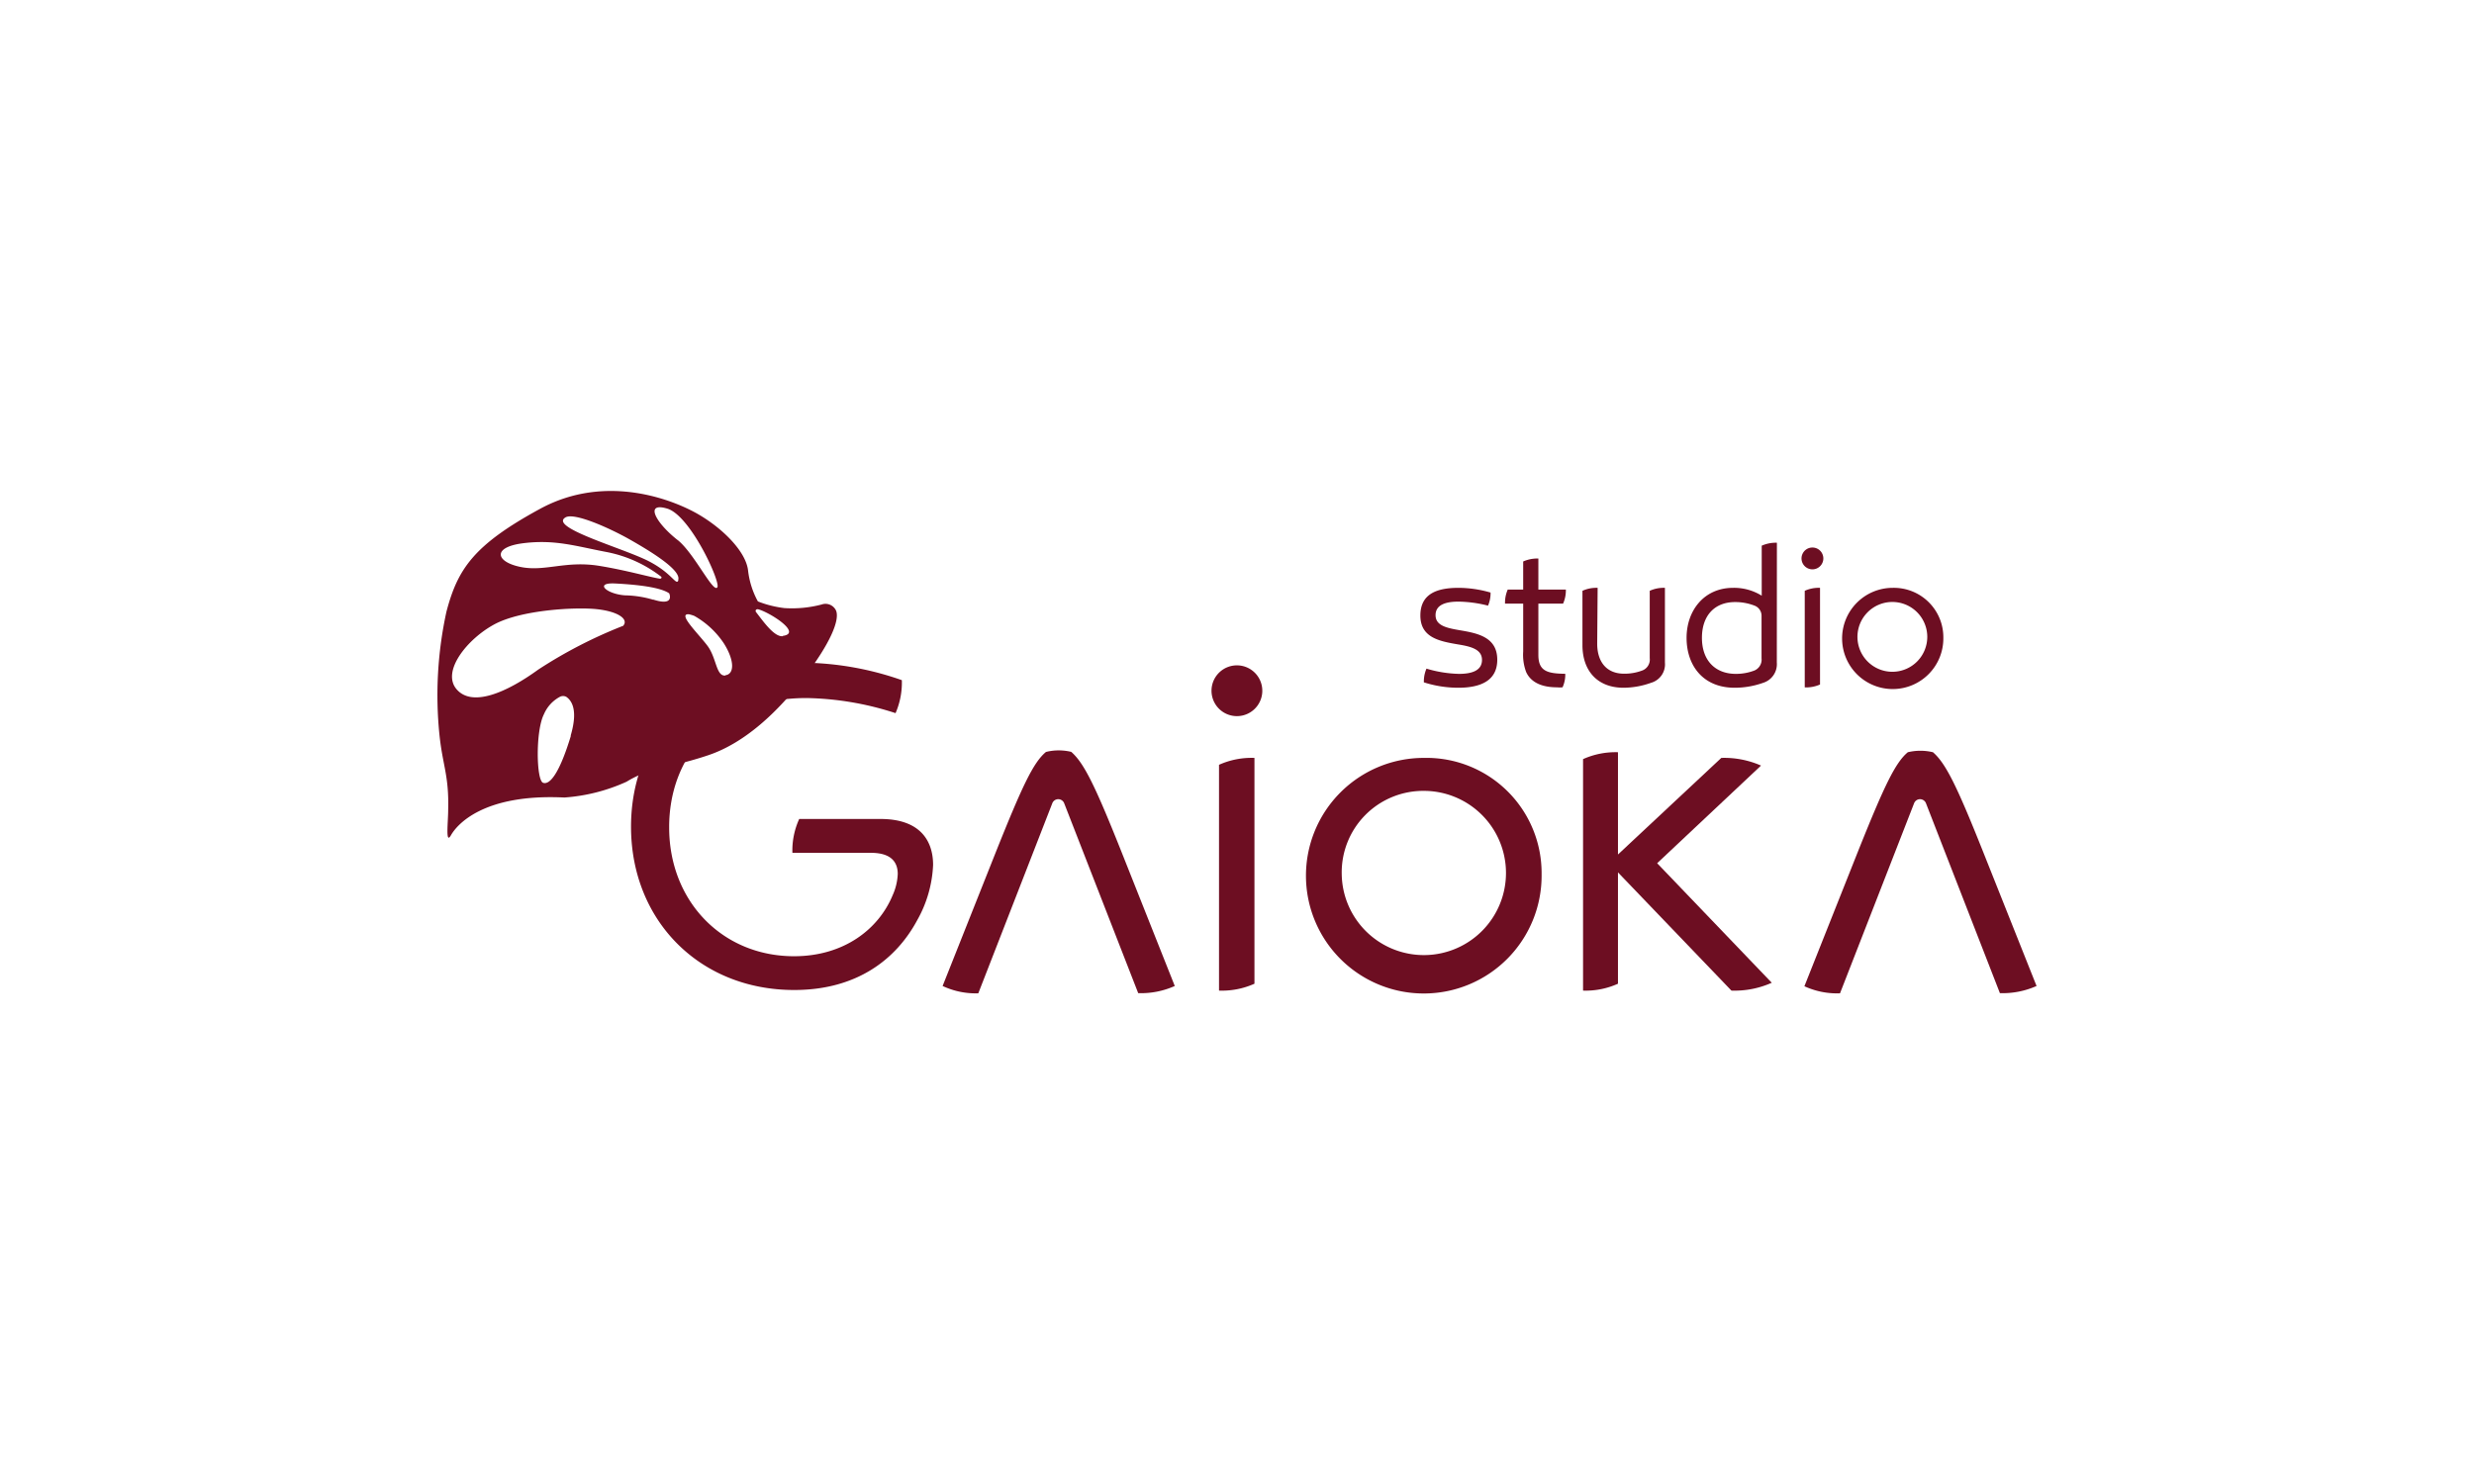 <svg id="fcdb6284-b32c-44e9-8e4d-44bd18163128" data-name="Layer 1" xmlns="http://www.w3.org/2000/svg" viewBox="0 0 283.46 170.08"><defs><style>.bd2a2aff-1937-430b-b1f5-fe0a2d23d9da{fill:#6d0e22;}</style></defs><path class="bd2a2aff-1937-430b-b1f5-fe0a2d23d9da" d="M100.89,93.86H91.57a8.68,8.68,0,0,0-.78,3.88h9c2.33,0,3.07,1.08,3.07,2.42a6.52,6.52,0,0,1-.58,2.43c-1.6,3.88-5.57,7-11.3,7-8.22,0-14.31-6.31-14.31-14.75C76.64,86.94,81.91,80,92.42,80a34.72,34.72,0,0,1,10.19,1.73,8.83,8.83,0,0,0,.72-3.78,35.13,35.13,0,0,0-11.07-2,23.43,23.43,0,0,0-8.36,1.45c.66,1.32.56,2.32-.28,2.47s-1-.74-1.43-1.72c-6.35,3.15-9.89,9.38-9.89,16.59,0,10.75,7.85,18.72,18.69,18.72,7.24,0,11.72-3.57,14.1-8a14.08,14.08,0,0,0,1.82-6.33C106.91,96.26,105.33,93.86,100.89,93.86Z"/><path class="bd2a2aff-1937-430b-b1f5-fe0a2d23d9da" d="M144.61,79.5a2.91,2.91,0,0,1-5.8-.39,2.91,2.91,0,1,1,5.8.39Zm-.88,33.24a9.09,9.09,0,0,1-4.06.79V87.65a9.12,9.12,0,0,1,4.06-.79Z"/><path class="bd2a2aff-1937-430b-b1f5-fe0a2d23d9da" d="M176.63,100.2a13.5,13.5,0,1,1-13.5-13.34A13.2,13.2,0,0,1,176.63,100.2Zm-22.9,0a9.41,9.41,0,1,0,9.4-9.56A9.34,9.34,0,0,0,153.73,100.2Z"/><path class="bd2a2aff-1937-430b-b1f5-fe0a2d23d9da" d="M189.87,98.93,203,112.63a10.45,10.45,0,0,1-4.62.9l-13-13.55v12.76a9,9,0,0,1-4,.79V87a9.08,9.08,0,0,1,4-.79V97.93l11.84-11.07a10.5,10.5,0,0,1,4.55.88Z"/><path class="bd2a2aff-1937-430b-b1f5-fe0a2d23d9da" d="M120.56,92.08l-8.47,21.76A8.91,8.91,0,0,1,108,113l6.14-15.45c3-7.5,4.26-10.17,5.7-11.37A5.87,5.87,0,0,1,121.3,86a6,6,0,0,1,1.44.17c1.44,1.26,2.7,3.79,5.72,11.37L134.6,113a9.45,9.45,0,0,1-4.19.82l-8.48-21.76A.73.73,0,0,0,120.56,92.08Z"/><path class="bd2a2aff-1937-430b-b1f5-fe0a2d23d9da" d="M219.3,92.08l-8.48,21.76a8.94,8.94,0,0,1-4.08-.81l6.14-15.45c3-7.5,4.27-10.17,5.71-11.37a6.18,6.18,0,0,1,2.88,0c1.45,1.26,2.71,3.79,5.73,11.37L233.34,113a9.52,9.52,0,0,1-4.2.82l-8.47-21.76A.73.73,0,0,0,219.3,92.08Z"/><path class="bd2a2aff-1937-430b-b1f5-fe0a2d23d9da" d="M95.8,70a1.33,1.33,0,0,0-1.66-.72,13.36,13.36,0,0,1-4.27.41,12.27,12.27,0,0,1-3-.75.17.17,0,0,1-.06-.06,9.6,9.6,0,0,1-1.1-3.5c-.24-2.1-2.74-4.69-5.6-6.38s-10.64-4.82-18.24-.68S52.44,65.2,51.15,70.11a44.81,44.81,0,0,0-.8,14.1c.37,3.55,1.1,4.65,1,8.59,0,1.44-.33,4.07.32,2.92s3.63-4.78,13-4.32a20.66,20.66,0,0,0,7.12-1.81,12.2,12.2,0,0,1,3.37-1.42c1.71-.42,3.75-.86,6-1.62,4.22-1.42,8-5,11-8.93S96.21,71.08,95.8,70ZM60,62.25c3.6-.44,6,.35,9.42,1a14.81,14.81,0,0,1,6.33,2.84c.11.1,0,.25-.15.23-1.08-.16-3.73-.94-6.88-1.46-3.92-.65-6.27.7-9.11.11S56.37,62.69,60,62.25Zm5.41,22.07C64.12,88.58,63,90,62.22,89.71s-.87-5.95.1-7.85a4.07,4.07,0,0,1,1.83-2,.79.79,0,0,1,.73,0C65.43,80.24,66.29,81.25,65.38,84.32Zm6-12.58-.06,0a53.46,53.46,0,0,0-9.68,5C58,79.4,54.1,81.06,52.32,79s1.24-5.79,4.33-7.45,9.3-2,11.77-1.73S72.08,71,71.38,71.74Zm3.45-3a12,12,0,0,0-3.26-.51c-2.15-.16-3.52-1.48-1.14-1.36,3.55.18,5.38.59,6.17,1.1a.11.11,0,0,1,.06.07C76.77,68.26,77.15,69.46,74.83,68.71Zm2.87-2.24c-.28.73-.74-1-4-2.47S63,60.4,64.77,59.31c1-.65,5.24,1.3,7.37,2.51S78.13,65.32,77.7,66.47Zm-.07-4.59c-2.55-2-3.85-4.41-1.21-3.62s6.08,8.31,5.75,9C81.75,68.1,79.56,63.41,77.63,61.88Zm5.46,15.51c-1.09.11-1-2-2.07-3.42s-3.48-3.72-2.11-3.6a5,5,0,0,1,.6.18,9.92,9.92,0,0,1,3.4,3.16C84.17,75.69,84.17,77.27,83.09,77.39Zm6.58-4.51c-1,.13-2.29-1.76-3.07-2.75-.14-.18,0-.39.25-.33C88.17,70.17,92,72.58,89.67,72.88Z"/><path class="bd2a2aff-1937-430b-b1f5-fe0a2d23d9da" d="M171.55,75.61c0,2.46-2,3.21-4.47,3.21a12.92,12.92,0,0,1-3.94-.62,3.7,3.7,0,0,1,.3-1.57,14,14,0,0,0,3.72.6c1.47,0,2.64-.37,2.64-1.6s-1.29-1.54-2.77-1.78c-2.08-.36-4.29-.76-4.29-3.31s2-3.17,4.38-3.17a13.31,13.31,0,0,1,3.66.54,3.52,3.52,0,0,1-.29,1.5,14.52,14.52,0,0,0-3.38-.46c-1.45,0-2.63.35-2.63,1.55s1.26,1.47,2.78,1.73C169.27,72.57,171.55,73,171.55,75.61Z"/><path class="bd2a2aff-1937-430b-b1f5-fe0a2d23d9da" d="M176.26,69.18v5.88c0,1.84,1,2.14,3.08,2.16a3.44,3.44,0,0,1-.31,1.55,3.41,3.41,0,0,1-.66,0c-1.06,0-2.81-.22-3.51-1.75a5.63,5.63,0,0,1-.34-2.36V69.18h-2.08a3.73,3.73,0,0,1,.31-1.61h1.77V64.35a4,4,0,0,1,1.74-.34v3.56h3.15a3.73,3.73,0,0,1-.32,1.61Z"/><path class="bd2a2aff-1937-430b-b1f5-fe0a2d23d9da" d="M183,73.77c0,2,1,3.44,3.09,3.44a5.69,5.69,0,0,0,2-.34,1.34,1.34,0,0,0,.93-1.44V67.71a3.84,3.84,0,0,1,1.74-.34v8.56a2.2,2.2,0,0,1-1.58,2.32,9.42,9.42,0,0,1-3.16.57c-3,0-4.71-1.95-4.71-4.88V67.71a3.84,3.84,0,0,1,1.74-.34Z"/><path class="bd2a2aff-1937-430b-b1f5-fe0a2d23d9da" d="M203.58,75.93A2.24,2.24,0,0,1,202,78.26a9.69,9.69,0,0,1-3.25.56c-3.67,0-5.51-2.6-5.51-5.72s2-5.73,5.33-5.73a6,6,0,0,1,3.28.9V62.54a4,4,0,0,1,1.74-.34ZM195,73.1c0,2.6,1.53,4.13,3.89,4.13a5.87,5.87,0,0,0,2-.34,1.35,1.35,0,0,0,.94-1.44V70.59A1.24,1.24,0,0,0,201,69.4a6.1,6.1,0,0,0-2.2-.4C196.45,69,195,70.55,195,73.1Z"/><path class="bd2a2aff-1937-430b-b1f5-fe0a2d23d9da" d="M208.91,64a1.25,1.25,0,1,1-1.25-1.25A1.25,1.25,0,0,1,208.91,64Zm-.38,14.45a4,4,0,0,1-1.75.33V67.71a3.86,3.86,0,0,1,1.75-.34Z"/><path class="bd2a2aff-1937-430b-b1f5-fe0a2d23d9da" d="M222.66,73.1a5.8,5.8,0,1,1-5.8-5.73A5.67,5.67,0,0,1,222.66,73.1Zm-9.84,0a4,4,0,1,0,4-4.11A4,4,0,0,0,212.82,73.1Z"/></svg>